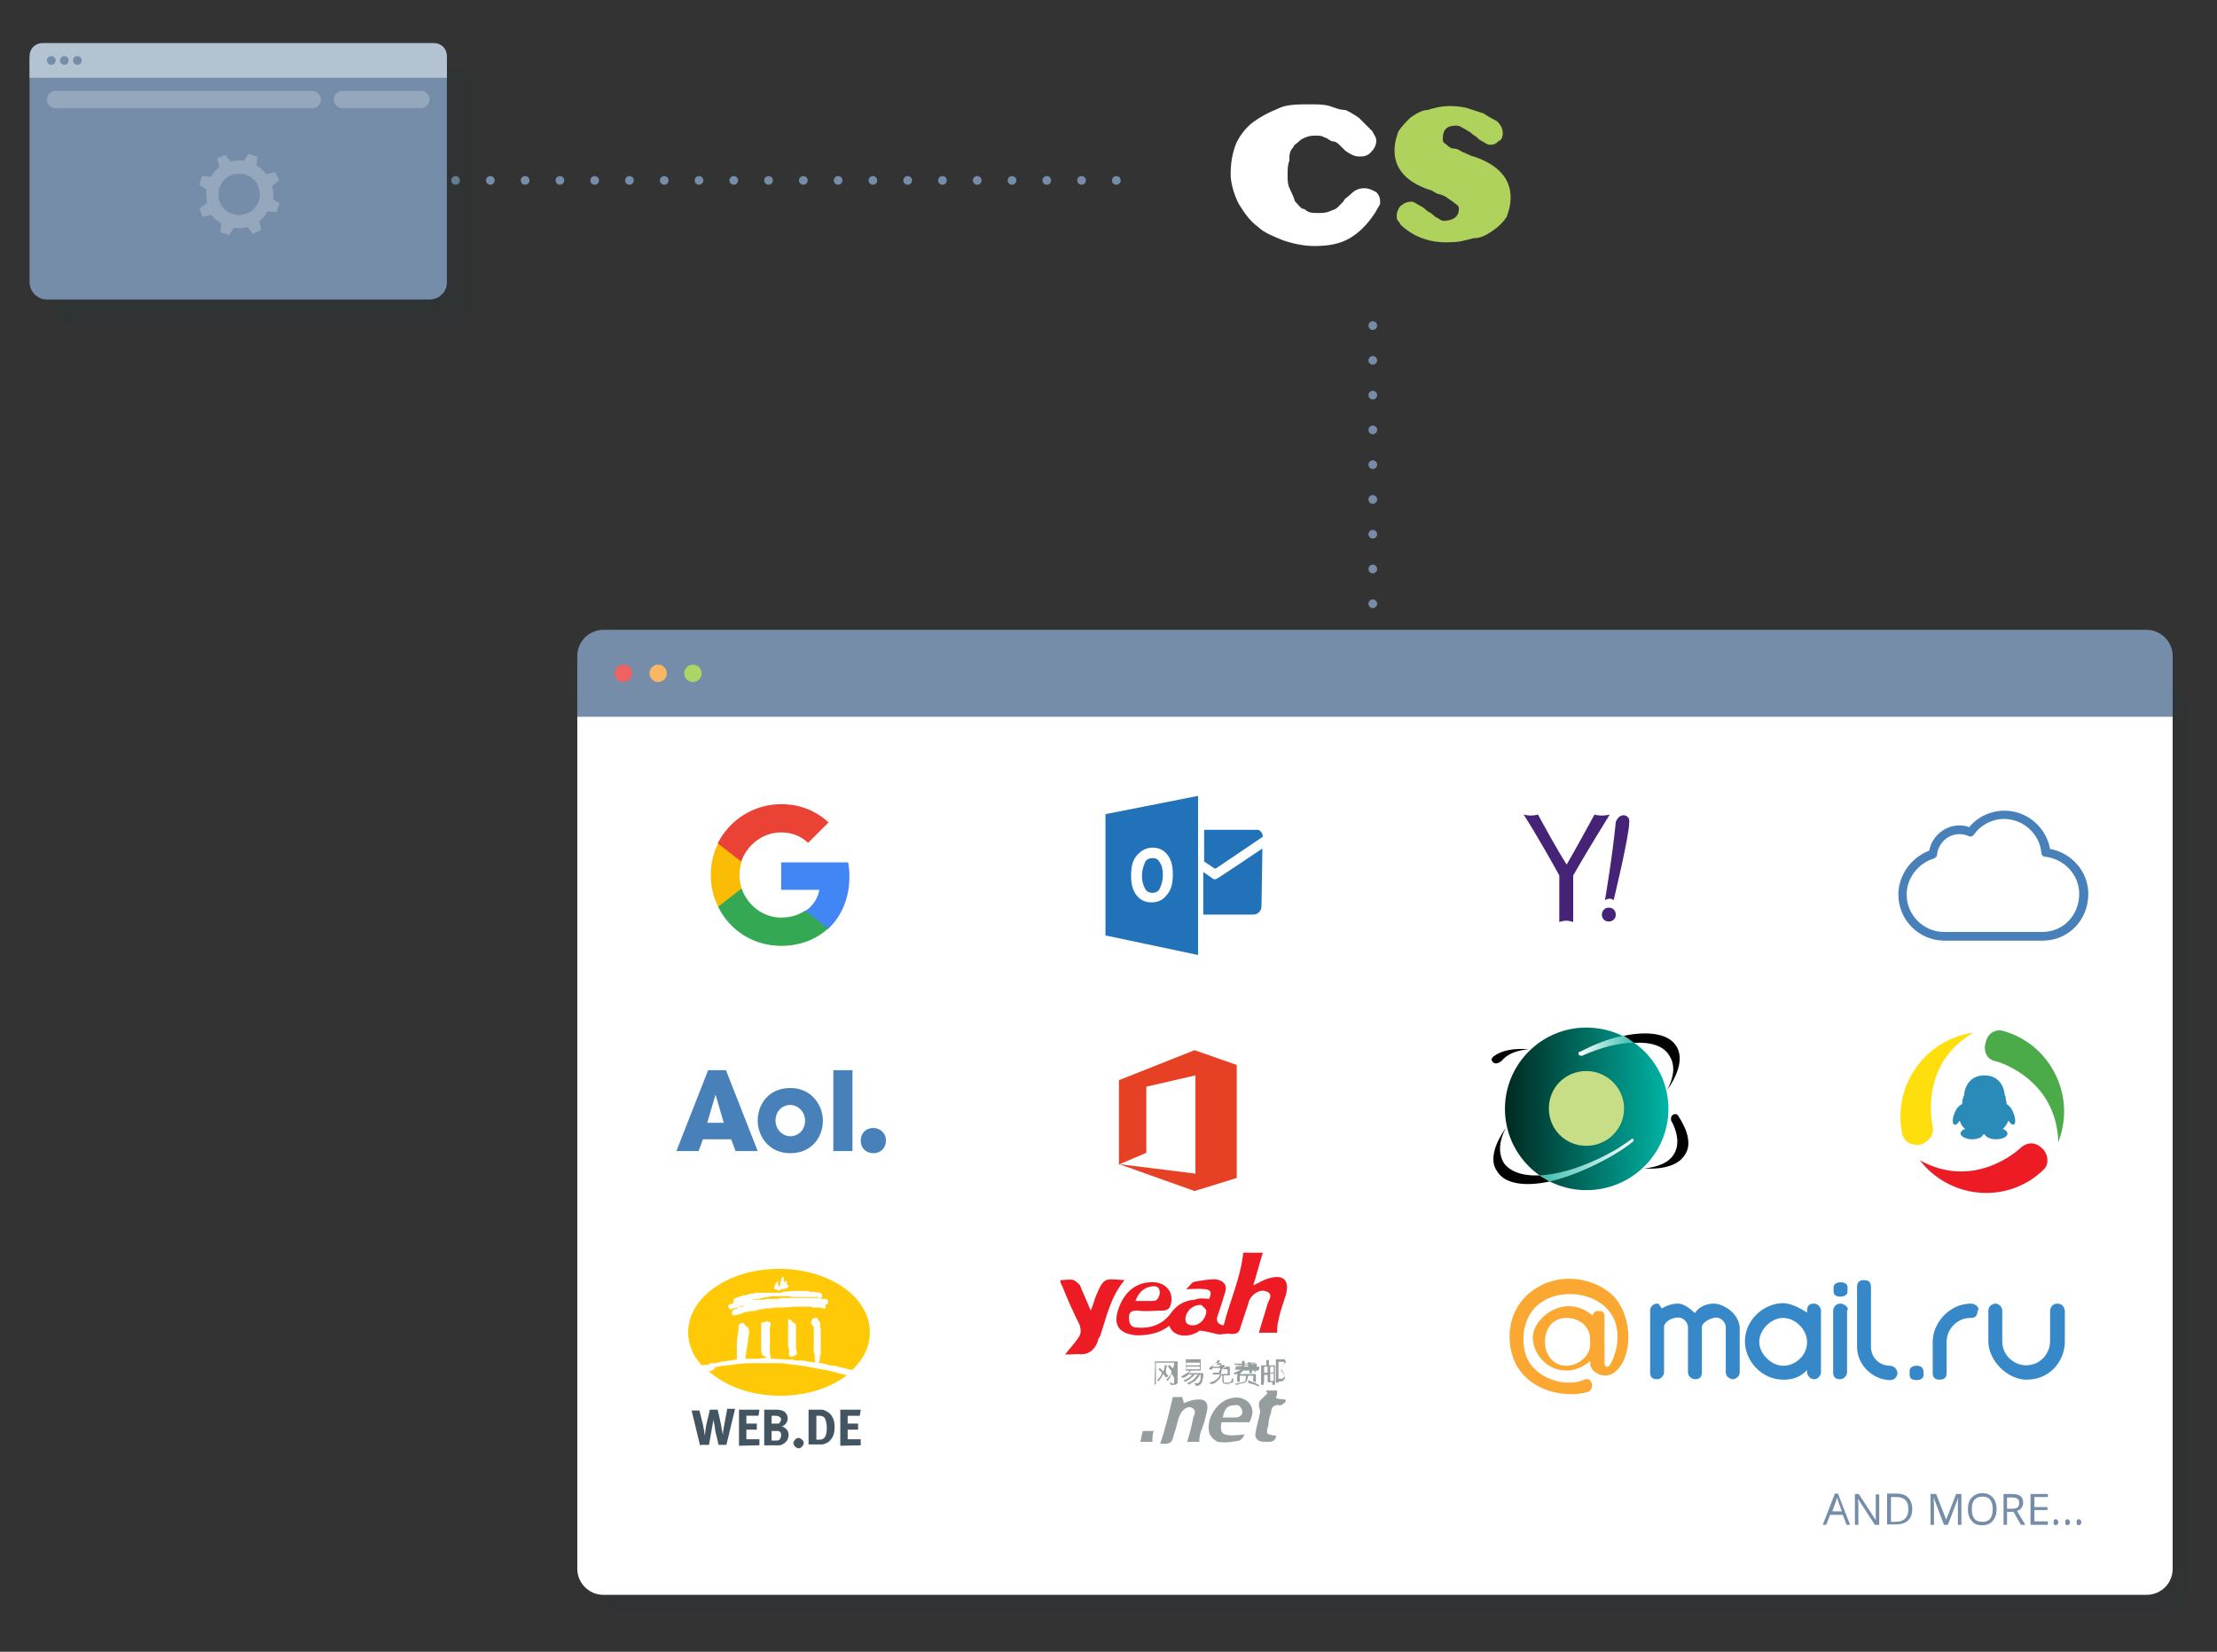 <svg version="1.1" id="Layer_1" xmlns="http://www.w3.org/2000/svg" xmlns:xlink="http://www.w3.org/1999/xlink" x="0px" y="0px"
	 viewBox="0 0 510 380" style="enable-background:new 0 0 510 380;" xml:space="preserve">
<rect x="0" y="0" width="510" height="380" fill="#333333" stroke="none"/>
<style type="text/css">
	
		.st0{fill:none;stroke:#768DA9;stroke-width:2;stroke-linecap:round;stroke-linejoin:round;stroke-miterlimit:10;stroke-dasharray:0,8;}
	.st1{opacity:0.2;fill:#27323A;enable-background:new    ;}
	.st2{fill:#FFFFFF;}
	.st3{fill:#2172B9;}
	.st4{fill:#4880BA;}
	.st5{fill:#452477;}
	.st6{fill:#E74125;}
	.st7{fill:#2A8AB8;}
	.st8{fill:#4BAB48;}
	.st9{fill:#ED1C24;}
	.st10{fill:#FEDE0D;}
	.st11{fill:#FAA832;}
	.st12{fill:#3688C8;}
	.st13{fill:#445562;}
	.st14{fill:#FFC908;}
	.st15{fill:#969D9F;}
	.st16{fill:#768DA9;}
	.st17{fill:#EF6262;}
	.st18{fill:#F7B763;}
	.st19{fill:#ACD663;}
	.st20{fill:#AFD25D;}
	.st21{fill:#B4C3D1;}
	.st22{opacity:0.5;fill:#B4C3D1;enable-background:new    ;}
	.st23{fill-rule:evenodd;clip-rule:evenodd;fill:#4285F4;}
	.st24{fill-rule:evenodd;clip-rule:evenodd;fill:#34A853;}
	.st25{fill-rule:evenodd;clip-rule:evenodd;fill:#FBBC05;}
	.st26{fill-rule:evenodd;clip-rule:evenodd;fill:#EA4335;}
	.st27{fill:none;}
	.st28{fill:url(#SVGID_1_);}
	.st29{fill:#C8DE86;}
	.st30{fill:#010101;}
	.st31{fill:url(#SVGID_2_);}
	.st32{fill:url(#SVGID_3_);}
</style>
<path class="st0" d="M72.8,41.5h191 M315.8,74.9v71"/>
<path class="st1" d="M497.8,370.9h-355c-3.3,0-6-2.7-6-6v-201c0-3.3,2.7-6,6-6h355c3.3,0,6,2.7,6,6v201
	C503.8,368.3,501.1,370.9,497.8,370.9z"/>
<path class="st2" d="M493.8,366.9h-355c-3.3,0-6-2.7-6-6v-201c0-3.3,2.7-6,6-6h355c3.3,0,6,2.7,6,6v201
	C499.8,364.3,497.1,366.9,493.8,366.9z"/>
<path id="rect2989-1_9_" class="st3" d="M275.6,183.1l-21.3,4.2v27.9l21.3,4.5V183.1z M277,191v7.2l2.4,1.6h0.3l10.8-7.3
	c0-0.9-0.7-1.6-1.2-1.6H277V191z M265.1,195c1.4,0,2.6,0.5,3.5,1.7s1.2,2.6,1.2,4.5s-0.3,3.5-1.4,4.7c-0.9,1.2-2.1,1.7-3.5,1.7
	s-2.6-0.5-3.5-1.7s-1.2-2.6-1.2-4.5s0.3-3.5,1.4-4.7C262.5,195.7,263.7,195,265.1,195z M290.4,195.2c0,0-10.8,7.3-10.6,7
	c0,0-0.3,0.2-0.7,0l-2.3-1.6v9.8h11.5c1,0,1.9-0.7,1.9-2.1L290.4,195.2L290.4,195.2z M265.1,197.4c-0.7,0-1.4,0.3-1.7,1
	c-0.3,0.7-0.7,1.7-0.7,3c0,1.2,0.2,2.1,0.7,3c0.3,0.7,1,1,1.7,1s1.4-0.3,1.7-1s0.7-1.6,0.7-3s-0.2-2.3-0.7-3
	C266.5,197.8,266,197.4,265.1,197.4z"/>
<path class="st4" d="M469.9,216.4h-22.6c-5.9,0-10.6-4.8-10.6-10.6c0-4.4,2.9-8.5,7.1-10.1c0.6-3.3,3.6-5.8,6.9-5.8
	c0.9,0,1.6,0.1,2.3,0.4c1.9-2.4,5-3.8,8.1-3.8c5.2,0,9.6,3.8,10.5,8.8c5,0.9,8.8,5.3,8.8,10.3C480.4,211.7,475.8,216.4,469.9,216.4
	L469.9,216.4z M450.7,191.9c-2.6,0-4.8,2.1-5.1,4.7c0,0.4-0.3,0.7-0.7,0.9c-3.7,1.1-6.3,4.6-6.3,8.3c0,4.7,3.9,8.6,8.6,8.6h22.6
	c4.8,0,8.5-3.8,8.5-8.8c0-4.3-3.4-8-7.8-8.5c-0.5,0-0.9-0.4-0.9-0.9c-0.4-4.4-4.2-7.8-8.6-7.8c-2.7,0-5.4,1.4-6.9,3.6
	c-0.3,0.4-0.9,0.6-1.3,0.3C452.3,192.1,451.6,191.9,450.7,191.9L450.7,191.9z"/>
<g id="Y_x21__2_">
	<path id="Y_9_" class="st5" d="M370.3,187.4c-1.2,0.3-2.5,0.3-3.5,0c-1,1.8-4.3,7.9-6.4,11.5c-2.3-3.6-4.9-8.4-6.6-11.5
		c-1.3,0.3-2,0.3-3.3,0c2.6,4,6.8,11.4,8.2,14v10.7c0,0,1-0.3,1.6-0.3s1.6,0.3,1.6,0.3v-10.7C364.6,196.6,370.3,187.4,370.3,187.4z"
		/>
	<path id="O_9_" class="st5" d="M370.1,208.8c-1,0-1.6,0.8-1.6,1.6c0,1,0.7,1.6,1.6,1.6c0.7,0,1.6-0.5,1.6-1.6
		C371.7,209.6,371.1,208.8,370.1,208.8z"/>
	<path id="I_9_" class="st5" d="M371.7,189.1c-0.8,8.2-2.5,18-2.5,18s1.2-0.8,2,0c0,0,3.6-14.8,3.6-18
		C375,187.4,372.6,186.7,371.7,189.1z"/>
</g>
<path class="st4" d="M200.9,259.5c-1.7,0-2.9,1.2-2.9,2.9c0,1.7,1.2,2.9,2.9,2.9s2.9-1.2,2.9-2.9
	C203.8,260.5,202.3,259.5,200.9,259.5z M162.9,246.2l-7.3,18.6h5.1l1-2.7h6.5l1,2.7h5.1l-7.3-18.6L162.9,246.2L162.9,246.2z
	 M162.7,258.3l1.9-6.5l1.9,6.5H162.7z M191.7,264.8h4.4v-18.6h-4.4V264.8z M181.8,250.3c-5.1,0-7.5,3.9-7.5,7.5
	c0,3.4,2.4,7.5,7.5,7.5s7.5-3.9,7.5-7.5C189.3,254.4,186.8,250.3,181.8,250.3z M181.8,261.4c-1.7,0-3.4-1.5-3.4-3.6
	c0-2.1,1.5-3.6,3.4-3.6c1.7,0,3.4,1.5,3.4,3.6C185.2,259.9,183.7,261.4,181.8,261.4z"/>
<path class="st6" d="M274.8,241.6l-17.4,6.9v19.4l6.3-2.7v-15.2l11.3-2.6V270l-17.6-2.2l17.4,6.2l9.7-3v-26L274.8,241.6z"/>
<path class="st7" d="M449.7,255.9c-0.6,1.3-0.6,2.6-0.2,2.8c0.4,0.2,0.9-0.2,1.3-0.9c0.2,0.6,0.6,1.5,1.3,1.9
	c-0.6,0.2-1.1,0.6-1.1,1.1c0,0.6,1.3,1.3,2.6,1.3s2.4-0.4,2.6-1.1h0.4c0.2,0.6,1.3,1.1,2.6,1.1c1.5,0,2.6-0.6,2.6-1.3
	c0-0.4-0.4-0.9-1.1-1.1c0.6-0.4,1.1-1.3,1.3-1.9c0.4,0.6,0.9,1.1,1.3,0.9s0.4-1.5-0.2-2.8c-0.4-1.1-1.1-1.7-1.5-1.9v-0.2
	c0-0.4-0.2-0.6-0.2-1.1v-0.2c0-0.2,0-0.4-0.2-0.4c-0.2-2.6-1.7-4.7-4.7-4.7s-4.5,2.1-4.7,4.7c-0.2,0.2-0.2,0.4-0.2,0.4v0.2
	c-0.2,0.2-0.2,0.6-0.2,1.1v0.2C450.8,254.2,450.1,254.9,449.7,255.9L449.7,255.9z"/>
<path class="st8" d="M460.9,237.2c-1.9-0.6-3.7,0.6-4.1,2.6c-0.6,1.9,0.2,3.9,2.1,4.3c1.9,0.4,14.2,4.7,14.6,18.7
	c0.2-0.6,0.4-1.3,0.6-1.9C477,250.8,471,240,460.9,237.2L460.9,237.2z"/>
<path class="st9" d="M469.9,264.3c-1.5-1.5-3.2-1.7-4.9-0.4c-1.5,1.5-11.4,9.7-23.4,3c0.4,0.4,0.9,1.1,1.3,1.5
	c7.3,7.7,19.6,8.2,27.3,0.6C471.4,267.8,471.2,265.6,469.9,264.3z"/>
<path class="st10" d="M444.6,259.2c-0.4-1.9-2.6-14.8,9.5-21.7c-0.6,0.2-1.3,0.2-1.9,0.4c-10.3,2.4-16.8,12.7-14.6,23
	c0.4,1.9,2.4,2.8,4.3,2.4C443.7,262.6,445,261.1,444.6,259.2z"/>
<g id="Logo_1_">
	<g id="yellow_9_">
		<path class="st11" d="M360.9,300.5c2.2,0,4.4,1.1,5.5,2.2c0-0.5,0.5-1.1,1.1-1.1h0.5c1.1,0,1.1,1.1,1.1,1.1v11
			c0,0.5,0.5,1.1,1.1,0.5c1.6-2.2,3.8-9.3-1.1-13.7c-4.4-3.8-11-3.3-14.2-1.1c-3.8,2.2-5.5,7.7-3.8,12.6c2.2,5.5,9.3,7.1,13.1,5.5
			c2.2-1.1,2.7,2.2,1.1,2.7c-3.3,1.1-12.1,1.1-16.4-6c-2.7-4.9-2.7-13.7,4.9-18.1c5.5-3.3,13.1-2.2,17.5,2.2
			c4.4,4.9,4.4,14.2,0,17.5c-2.2,1.6-5.5,0-5.5-2.2v-0.5c-1.1,1.1-3.3,2.2-5.5,2.2c-4.4,0-7.7-3.8-7.7-7.7
			C352.7,304.3,356.5,300.5,360.9,300.5z M365.8,308.1c0-2.7-2.2-4.9-5.5-4.9s-4.9,2.7-4.9,5.5c0,3.3,2.2,5.5,4.9,5.5
			s5.5-2.2,5.5-4.9V308.1z"/>
		<path class="st12" d="M442.5,316.4c0,0.5-0.5,1.1-1.6,1.1s-1.6-0.5-1.6-1.1v-1.1c0-0.5,0.5-1.1,1.6-1.1s1.6,0.5,1.6,1.6V316.4z
			 M453.4,299.9c-4.9,0-8.8,4.4-8.8,8.8v7.1c0,1.1,0.5,1.6,1.6,1.6s1.6-0.5,1.6-1.6v-7.1c0-2.7,2.2-5.5,5.5-5.5
			c1.1,0,1.6-0.5,1.6-1.6C455.6,301,454.5,299.9,453.4,299.9L453.4,299.9z M473.2,299.9c-1.1,0-1.6,1.1-1.6,1.6v7.1
			c0,2.7-2.2,5.5-5.5,5.5c-2.7,0-5.5-2.2-5.5-5.5v-7.1c0-0.5-0.5-1.6-1.6-1.6c-0.5,0-1.6,0.5-1.6,1.6v7.1c0,4.4,4.4,8.8,8.8,8.8
			c5.5,0,8.8-4.4,8.8-8.8v-7.1C474.8,300.5,474.3,299.9,473.2,299.9L473.2,299.9z"/>
	</g>
	<path id="white_9_" class="st12" d="M425,297.2c0,0.5-0.5,1.1-1.6,1.1s-1.6-0.5-1.6-1.1v-1.1c0-0.5,0.5-1.1,1.6-1.1
		s1.6,0.5,1.6,1.1V297.2z M394.3,299.9c-2.2,0-3.8,1.1-4.4,2.2c-1.1-1.1-2.7-2.2-3.8-2.2c-1.6,0-2.7,0.5-3.8,1.1
		c-0.5-0.5-0.5-1.1-1.1-1.1s-1.6,0.5-1.6,1.6v14.2c0,1.1,0.5,1.6,1.6,1.6s1.6-1.1,1.6-1.6v-10.4c0-1.1,1.6-2.2,3.3-2.2
		c1.1,0,2.2,1.1,2.2,2.2v10.4c0,1.1,1.1,1.6,1.6,1.6c1.1,0,1.6-0.5,1.6-1.6v-10.4c0-1.1,2.2-2.2,3.3-2.2s2.2,1.1,2.2,2.2v10.4
		c0,1.1,1.1,1.6,1.6,1.6s1.6-0.5,1.6-1.6v-10.4C399.8,301.6,395.9,299.9,394.3,299.9L394.3,299.9z M423.3,299.9
		c-1.1,0-1.6,1.1-1.6,1.6v14.2c0,1.1,0.5,1.6,1.6,1.6s1.6-1.1,1.6-1.6v-14.2C425.5,301,424.4,299.9,423.3,299.9z M417.3,299.9
		c-1.1,0-1.6,0.5-1.6,1.6v0.5c-1.6-1.1-3.8-2.2-5.5-2.2c-4.4,0-8.8,3.8-8.8,8.8c0,4.4,3.8,8.8,8.8,8.8c2.2,0,3.8-0.5,5.5-2.2v0.5
		c0,0.5,0.5,1.6,1.6,1.6s1.6-1.1,1.6-1.6v-14.2C418.9,301,418.4,299.9,417.3,299.9L417.3,299.9z M410.2,314.2
		c-2.7,0-5.5-2.7-5.5-5.5s2.7-5.5,5.5-5.5s5.5,2.7,5.5,5.5C415.7,312,412.9,314.2,410.2,314.2z M434.8,314.2c-2.2,0-4.4-1.6-4.4-4.4
		v-13.7c0-1.1-0.5-1.6-1.6-1.6s-1.6,0.5-1.6,1.6v13.7c0,4.4,3.8,7.7,7.7,7.7c1.1,0,1.6-1.1,1.6-1.6
		C436.5,315.3,435.9,314.2,434.8,314.2z"/>
</g>
<path class="st13" d="M193.3,332.6v-8.3h4.7l-0.2,1.4H195v1.8h2.4v1.4H195v2.2h3v1.4L193.3,332.6 M186,332.6v-8.3h3
	c0.6,0,1.2,0.4,1.8,0.8c0.8,0.8,1.2,1.8,1.2,3.2c0,1.2-0.2,2-0.8,2.8s-1.2,1-2,1.2H186 M182.5,332c0-0.2,0.2-0.6,0.4-0.8
	s0.4-0.4,0.8-0.4c0.2,0,0.6,0.2,0.8,0.4c0.2,0.2,0.4,0.4,0.4,0.8c0,0.2-0.2,0.6-0.4,0.8c-0.2,0.2-0.4,0.4-0.8,0.4
	c-0.2,0-0.6-0.2-0.8-0.4C182.7,332.6,182.5,332.2,182.5,332 M175.8,332.6v-8.3h2.8c0.8,0,1.6,0.2,2,0.6s0.6,0.8,0.6,1.4
	s-0.2,1-0.6,1.4c-0.2,0.2-0.4,0.4-0.8,0.4c1,0.4,1.6,1,1.6,2c0,0.6-0.2,1.2-0.6,1.6c-0.4,0.4-1,0.8-1.6,0.8h-3.4 M170,332.6v-8.3
	h4.7l-0.2,1.4h-2.8v1.8h2.4v1.4h-2.4v2.2h3v1.4L170,332.6 M161.1,332.8l-2-8.3h1.8l0.8,3.2c0.2,1,0.4,2,0.4,2.6
	c0.2-1,0.2-1.8,0.4-2.6l0.8-3.4h1.8l0.8,3.6c0,0.4,0.2,1.2,0.4,2.2c0-0.8,0.2-1.6,0.4-2.8l0.6-3.2h1.8l-2,8.3h-1.8l-0.8-3.4
	c0-0.6-0.2-1.4-0.4-2.4c0,0.4-0.2,1.2-0.4,2.4l-0.6,3.4h-2 M178.5,325.7h-1v1.8h1.6c0.2,0,0.2-0.2,0.4-0.4c0-0.2,0.2-0.4,0.2-0.4
	c0-0.4-0.2-0.6-0.4-0.8C179.1,325.9,178.9,325.7,178.5,325.7 M178.5,329.2h-1v2.2h1c0.4,0,0.6,0,0.8-0.2s0.4-0.6,0.4-1
	c0-0.6-0.2-0.8-0.6-1H178.5 M188.6,325.7h-0.8v5.5h0.8c1,0,1.6-0.8,1.6-2.6c0-1-0.2-1.8-0.4-2.2C189.6,325.9,189,325.7,188.6,325.7"
	/>
<path class="st14" d="M173.8,299h2l0.4-0.2h2.8l0.6-0.2h8.8l-0.2-0.2H182l-0.2-0.2h-4.6l-0.4,0.2h-0.6l-0.8,0.2l-0.8,0.2h-0.8
	L173,299H173.8L173.8,299z M194.1,316.2c-1.8-0.4-3.4-1-5.3-1.2c-2-0.4-3.8-0.8-5.9-1c-0.6,0-1.2-0.2-1.8-0.2
	c-0.6-0.2-1.2-0.2-1.8-0.2h-5.4c-1.8,0-3.6,0-5.5,0.4c-0.6,0-1.4,0.2-2.2,0.2c-0.4,0-0.6,0.2-1,0.2s-0.6,0-0.8,0.4s-0.8,0.6-1.2,0.6
	H163c3.8,3.5,9.8,5.7,16.5,5.7c6.1,0,11.5-1.8,15.3-4.7C194.6,316.4,194.4,316.2,194.1,316.2L194.1,316.2z"/>
<path class="st14" d="M161.9,314h1c0.4-0.4,0.4-0.4,1.2-0.4h0.6c0.2,0,0.4-0.2,0.6-0.2c0.4,0,0.8-0.2,1.2-0.2c0.6,0,1-0.2,1.4-0.2
	c0.6,0,1-0.2,1.4-0.2h0.2V310c0-1,0-1.8,0.2-2.8c0.2-0.4,0-0.8,0.2-1.2v-1c0.2-0.4,0.4-0.6,0.6-0.6h0.4c0.4,0,0.4,0.4,0.6,0.6
	s0.8,0.2,0.8,1.2v0.8c-0.2,0.8-0.2,0.8-0.2,1.2c0,0.6-0.2,1-0.2,1.6c-0.2,0.6-0.2,1-0.2,1.4c-0.2,0.4-0.2,0.8-0.2,1v0.4h2.6
	c0.6,0,1.4-0.2,2-0.2h0.2v-0.2c-0.2-0.2-0.6-0.2-0.8-0.4c-0.4-0.2-0.2-0.6-0.4-1v-6.2c0-0.2,0-0.4,0.6-0.4h0.2l0.2-0.2h0.4
	c0.4,0,0.8,0.2,0.8,0.6c0,0.6-0.2,0.6-0.2,1v5.8c0,0.2,0.2,0.4,0.2,0.6v0.6c1.6,0,3.4,0.2,5.1,0.2c0.2,0,0.6,0.2,0.8,0.2h0.8
	c0.6,0,1,0,1.6,0.2c0.4,0,1,0.2,1.4,0.2h0.6c-0.2-0.2-0.2-0.6-0.2-0.8v-0.8c0-0.4-0.2-0.4-0.2-0.8v-5.2c0-0.4,0-0.6-0.2-0.8
	s-0.4-0.4-0.4-0.6c0-0.4,0.2-0.8,0.2-0.8c0.2-0.2,0.2-0.4,0.6-0.4h0.2c0.6,0,0.4,0,0.6,0.4c0,0.2,0.4,0.4,0.4,0.6
	c0.2,0.4,0,1.2,0.2,1.6v5.8c-0.2,0.2-0.2,0.6-0.2,0.8c0,0.4,0,1-0.6,1c1.2,0.2,2.4,0.6,3.4,0.8c0.4,0,1,0,1.4,0.2s1,0.2,1.6,0.4
	c0.6,0.2,1,0.2,1.6,0.4c2.6-2.4,4.1-5.4,4.1-8.7c0-8.1-9.3-14.6-20.9-14.6c-11.5,0-20.9,6.5-20.9,14.6c0,2.8,1.1,5.4,3.1,7.6
	C161.7,314.1,161.8,314,161.9,314L161.9,314z M183.3,311.5c-0.4,0.2-0.4,0.4-1,0.6h-0.4c-0.2,0-0.4-0.2-0.4-0.4v-1.2
	c0-0.4-0.2-0.4-0.2-0.8v-5.8c0-0.2,0-0.4,0.2-0.6s0.2-0.2,0,0.2c0.4,0,0.6,0.4,0.8,0.6s0.4,0.2,0.6,0.4c0.2,0.2,0.2,0.2,0.2,0.4v5
	c0,0.4,0.2,1,0.2,1.4L183.3,311.5L183.3,311.5z M179.1,294.7c0,0.2-0.2,0.4-0.2,0.6c0.2,0.6,0.4,0.8,0.4,0.8c0.4-1.4,0.4-2,0.6-2.2
	c0.2,0,0.4,0,0.4-0.2v0.8c0,0.2,0,0.4,0.2,0.4s0.4-0.4,0.4-0.4c0,0.2,0,0.6,0.2,0.8v0.2c0,0.2,0.4,0.4,0.4,0.4
	c-0.6,0.6-1,0.6-1.2,0.6h-0.2c0,0.2-0.2,0.2-0.2,0.2v-0.2c0,0-0.2,0.2-0.4,0.2c-0.2,0.2-0.2,0.2-0.4,0.2l-0.4-0.2
	c-0.2,0-0.6,0-0.6-0.4C178.3,294.9,179.1,294.7,179.1,294.7L179.1,294.7z M167.5,300.6c0-0.2,0-0.2,0.2-0.4s0.4-0.2,0.4-0.2l0.6-0.2
	h0.1c-0.1-0.1-0.1-0.2-0.1-0.4v-0.2c0-0.2,0.2-0.4,0.2-0.4c0.2-0.2,0.4-0.2,0.4-0.2l0.6-0.2l0.4-0.2h0.4l0.2-0.2h0.6l0.6-0.2
	l0.6-0.2h0.6l0.6-0.2h5.8l0.4-0.2l2.2-0.2h3.4c0.2,0,0.6,0.2,0.8,0.2h0.8c0,0,1,0.2,1.2,0.2s0.2,0,0.4,0.2c0.2,0,0.2,0.6,0.2,0.8
	c0,0.2-0.4,0.2-0.4,0.2v0.2h0.8c0.2,0,0.6,0,0.8,0.2c0.2,0,0.2,0.4,0.2,0.6v0.2c-0.2,0.2-0.6,0.4-0.6,0.4v0.6c0,0.2-0.2,0.2-0.4,0.2
	h-0.2c-0.2,0-0.6-0.2-0.6-0.2h-1.8c0,0-0.2-0.2-0.4-0.2h-3.6l-2.8,0.2h-1.8l-1,0.2h-1c-0.2,0-1,0.2-1,0.2h-0.6l-0.2,0.2h-0.4
	l-0.4,0.2h-0.6l-1.2,0.2h-0.4l-1.4,0.6h-0.4l-0.6,0.2h-0.3c-0.2,0-0.4-0.2-0.4-0.4v-0.4c0-0.2,0.2-0.4,0.2-0.4l0.4-0.2l0.6-0.2
	c0,0,0.6-0.4,1-0.4h0.4c0-0.2,0-0.2-0.2-0.2s-0.6,0.2-0.6,0.2l-0.4,0.2c0,0-1,0.2-1.2,0.2c-0.2,0.2-0.4,0.2-0.6,0.2h-0.2
	c0,0,0-0.2-0.2-0.4v-0.2L167.5,300.6z"/>
<path class="st9" d="M278.2,298.8c0.8-2.2,0.3-2.5-5.3-2.2c0.6-0.6,1.1-1.4,1.7-1.7c1.7-0.3,3.3-0.6,5-0.6c2,0.3,2.8,1.4,2.2,3.1
	c-0.6,2-1.1,3.6-1.7,5.3c-0.3,0.8-0.3,2,1.4,2.2c1.4-5.6,3.9-10.9,4.5-16.7h4.5c-0.8,2.5-1.4,5-2.2,7.5c1.4-0.6,2.5-1.4,3.9-1.7
	c3.1-0.8,4.5,0.6,3.6,3.9c-0.6,2-1.4,3.9-1.7,5.9c-0.3,0.8-0.3,2-0.3,2.8h-4.2c0.6-2.2,1.4-4.5,2-6.7c0.3-0.8,1.4-2.2-0.3-2.8
	c-1.4-0.6-3.3,0.6-3.9,2c-0.6,2-1.4,4.2-2,6.1c-0.3,1.4-0.8,1.7-2.2,1.7c-1.1-0.3-2.2,0.3-3.3,0c-1.4-0.3-2.2-0.6-3.9-0.8
	c-2.2,1.7-6.1,1.7-7-1.1c-2.2,1.7-4.7,2.2-7.5,2.2c-3.9-0.3-5.6-2.2-4.2-6.1c1.4-4.2,4.5-6.4,8.4-6.1c3.1,0.3,4.7,3.1,3.3,5.9
	c-0.3,0.3-0.8,0.6-1.4,0.6c-2,0-3.9,0.3-5.9,0c-1.4,0-2,0.3-2,1.7s0.6,2.2,1.7,2.2c3.1,0.3,5.9-0.6,7.8-3.1c1.4-2,3.1-3.1,5.6-3.3
	C276.3,298.5,277.1,298.8,278.2,298.8L278.2,298.8z M276.3,300.2c-2.2,0-3.6,1.7-3.6,3.3c0,1.1,0.8,1.4,1.7,1.4
	c1.7,0,3.1-1.7,3.1-3.3C277.4,301,276.5,300.4,276.3,300.2z M261.2,299.3h3.9c1.1,0,1.4-0.6,1.7-1.7c0-1.1-0.3-1.7-1.4-1.7
	C263.4,296,262,297.1,261.2,299.3L261.2,299.3z M245,311.6c1.1-1.4,2.2-2.5,3.1-3.9c0.6-0.8,0.6-1.7,0.3-2.8
	c-1.4-2.8-2.8-5.9-3.9-8.7c-0.3-0.6-0.6-1.1-0.6-1.7c1.4,0,2.2-0.3,3.1,0c0.6,0.3,0.8,0.6,1.4,1.1c0.8,2,1.7,3.9,2.5,5.9
	c0.6-1.4,0.8-2.2,1.1-3.1c2-4.7,2-4.2,6.7-3.9c-3.3,3.9-4.2,8.7-5.6,12.8c-0.3,0.6-0.6,0.8-0.6,1.4c-0.8,2-2.2,3.1-4.5,2.8
	C246.7,311.6,245.8,311.6,245,311.6L245,311.6z"/>
<path class="st15" d="M265.7,313.8v-0.6h5.2v4.8c0,0.3-0.3,0.6-0.8,0.6h-0.8c0-0.3,0-0.3-0.3-0.6c0.6,0,0.6,0.3,0.8,0.3
	c0.3,0,0.3,0,0.3-0.3v-4.5h-4.2v5h-0.3L265.7,313.8L265.7,313.8L265.7,313.8z M268.2,316.9c-0.3-0.3-0.3-0.6-0.6-0.8
	c-0.3,0.6-0.6,1.1-1.1,1.7l-0.3-0.3c0.6-0.6,0.8-0.8,1.1-1.7l-0.8-0.8l0.3-0.3l0.8,0.8c0.3-0.6,0.3-0.8,0.3-1.4h0.6
	c-0.3,0.8-0.3,1.1-0.3,1.7c0.3,0.6,0.6,0.6,0.6,0.8L268.2,316.9L268.2,316.9z M270.1,316.9c-0.3-0.3-0.3-0.6-0.6-0.8
	c-0.3,0.3-0.3,0.6-0.3,0.8c-0.3,0.3-0.3,0.6-0.6,0.8l-0.3-0.3l0.6-0.6c0.3-0.6,0.6-0.6,0.6-1.4c-0.3-0.3-0.6-0.6-0.8-1.1l0.3-0.3
	l0.8,0.8c0.3-0.6,0.3-0.8,0.3-1.4h0.6c-0.3,0.8-0.3,1.4-0.3,1.7v0.3c0.3,0.3,0.3,0.6,0.6,0.8L270.1,316.9L270.1,316.9z M276,316.3
	c-0.3,0.6-0.3,0.6-0.6,0.8c-0.3,0.6-0.8,0.8-1.4,1.1c-0.3,0.3-0.3,0.3-0.6,0.3l-0.3-0.3c0.6-0.3,0.8-0.3,1.1-0.6
	c0.6-0.3,0.8-0.8,1.4-1.4h-0.8c-0.3,0.3-0.3,0.6-0.6,0.6c-0.6,0.6-0.8,0.8-1.7,1.1c0-0.3-0.3-0.3-0.3-0.3c0.8-0.3,1.7-0.8,2-1.4
	h-0.8c-0.3,0.3-0.6,0.6-1.4,0.8l-0.3-0.3c0.6-0.3,0.8-0.6,1.4-0.8l0.6-0.6h-0.9v-2.6h3.4v2.6H274l-0.6,0.6h3.4v0.6
	c0,0.3-0.3,1.4-0.3,1.4c0,0.3-0.3,0.3-0.3,0.6c-0.3,0-0.3,0.3-0.6,0.3H275c0-0.3,0-0.3-0.3-0.6h0.6c0.3,0,0.6,0,0.6-0.3
	c0.3-0.3,0.3-0.8,0.3-1.7L276,316.3L276,316.3z M272.9,314.1h3.1v-0.6h-3.1V314.1z M272.9,315h3.1v-0.6h-3.1V315z M282.1,314.4h0.8
	v2h-1.4v1.4c0,0.3,0.3,0.3,0.8,0.3s0.8,0,0.8-0.3c0.3-0.3,0.3-0.3,0.3-0.8l0.3,0.3c0,0.6,0,0.8-0.3,0.8s-0.6,0.3-1.1,0.3
	c-0.8,0-1.1-0.3-1.1-0.6v-1.4H281c-0.3,0.6-0.6,1.1-1.1,1.4c-0.3,0.3-0.6,0.6-1.4,0.6l-0.3-0.3c0.8-0.3,1.1-0.3,1.7-0.8
	c0.3-0.3,0.6-0.6,0.8-1.1H279v-1.4c-0.3,0.3-0.3,0.3-0.6,0.3l-0.3-0.3c0.6-0.6,1.1-0.8,1.7-1.4c0.3-0.3,0.3-0.3,0.3-0.6l0.6,0.3
	l-0.3,0.3l-0.3,0.3l-0.3,0.3h1.7l0.3,0.3c0,0.3-0.3,0.3-0.3,0.3l-0.6,0.6L282.1,314.4L282.1,314.4z M280.4,314.4
	c0.3-0.3,0.6-0.6,0.6-0.8h-1.4l-0.8,0.8H280.4L280.4,314.4z M280.4,315.8c0-0.3,0.3-0.6,0.3-1.1H279v1.1H280.4z M281,315
	c0,0.8,0,0.8-0.3,1.1h1.7V315L281,315L281,315z M287.7,314.4h2v0.3c0,0.3-0.3,0.6-0.3,0.6c0,0.3-0.3,0.3-0.3,0.3h-0.6v-0.3
	c0.3,0,0.3,0.3,0.6,0.3s0.3,0,0.3-0.3H288v0.6h-0.6v-0.6H286l-0.8,0.8h3.7v1.8h-0.6v-1.4h-3.1v1.4h-0.6v-2c-0.3,0.3-0.3,0.3-0.6,0.3
	c0-0.3-0.3-0.3-0.3-0.3c0.8-0.3,1.4-0.6,1.7-0.8H284c0.3-0.3,0.3-0.6,0.3-0.8h1.4V314H284v-0.3h1.7v-0.6h0.6v0.6h0.8v-0.3h0.6v0.3
	h1.4v1.2H288v0.3h-0.3V314.4L287.7,314.4z M287.1,316.3v0.3c0,0.6-0.3,0.8-0.3,1.1c-0.3,0.3-0.6,0.6-1.4,0.6c-0.3,0-0.6,0.3-1.1,0.3
	c0-0.3-0.3-0.3-0.3-0.3c0.8,0,1.4-0.3,2-0.3c0.6-0.3,0.6-0.6,0.6-1.4v-0.3L287.1,316.3L287.1,316.3z M284.9,314.1l-0.3,0.3h0.8
	c0-0.3,0.3-0.3,0.3-0.3H284.9z M286.3,314.1c0,0.3,0,0.3-0.3,0.3h1.1v-0.3H286.3L286.3,314.1z M286.3,313.6v0.3h0.8v-0.3H286.3z
	 M287.1,317.5l1.4,0.6c0.3,0,0.3,0,0.6,0.3c0.3,0,0.3,0.3,0.6,0.3l-0.3,0.3c-0.8-0.6-1.4-0.6-2.2-0.8L287.1,317.5L287.1,317.5z
	 M287.7,313.8h1.1v-0.3h-1.1V313.8z M292.7,314.1h0.6v4.5h-0.6V318h-2v0.6h-0.6v-4.5h1.2v-1.2h0.6v1.2H292.7z M290.8,314.4v1.4h0.8
	v-1.4H290.8z M290.8,316.3v1.7h0.8v-1.7H290.8z M293,315.8v-1.4h-0.8v1.4H293z M293,317.7V316h-0.8v1.7L293,317.7L293,317.7z
	 M295.8,313.3c0,0.3,0,0.3-0.3,0.3c-0.3,0.6-0.6,0.8-0.8,1.7c0.3,0.3,0.6,0.6,0.6,0.8c0.3,0.3,0.3,0.6,0.3,0.8
	c0,0.3-0.3,0.6-0.3,0.6s-0.3,0.3-0.6,0.3h-0.6v-0.6h0.6c0.3,0,0.3,0,0.6-0.3l0.3-0.3c0-0.3-0.3-0.6-0.3-0.8
	c-0.3-0.3-0.3-0.6-0.6-0.8c0.3-0.6,0.6-1.1,0.8-1.7h-1.4v4.8h-0.6v-5.4h2L295.8,313.3z M269.8,321.4h2.2c0,0.6,0.3,0.8,0.3,1.4
	c0.8-0.3,2-0.8,2.8-0.8c2-0.3,3.1,0.6,2.5,2.8c-0.3,1.7-0.8,3.1-1.4,4.7c-0.3,0.8-0.3,1.7-0.3,2.2h-2.8c0.6-2,1.1-3.9,1.4-5.6
	c0.3-0.8,0.8-1.7-0.3-2.2c-0.8-0.6-2.2,0.3-2.8,1.7c-0.6,1.4-0.8,3.1-1.4,4.5c-0.3,2-1.1,2.2-3.1,2
	C268.2,328.3,269,324.7,269.8,321.4L269.8,321.4z M287.4,327.2H281c-0.6,3.1,0.6,3.3,5.3,2.8c-0.3,0.6-0.6,1.1-1.1,1.4
	c-1.7,0.3-3.3,0.6-5,0.3c-0.8-0.3-1.7-1.1-2-2c-0.8-3.1,1.4-6.7,4.2-7.8c1.7-0.6,3.3-0.6,4.7,0.6
	C288.5,323.9,288.3,325.6,287.4,327.2z M281.3,326.1h2.8c0.8,0,1.7-0.3,1.7-1.4c-0.3-1.1-0.8-1.7-2-1.4
	C282.4,323.3,281.6,324.2,281.3,326.1z M293.6,330.3c-0.3,1.7-1.7,1.4-2.8,1.4c-1.4,0-2.2-0.8-2-2c0.3-1.7,0.8-3.3,1.1-5
	c0-0.3-0.3-0.8-0.3-1.4c0-0.3,0-0.8,0.3-1.1l1.7-1.7c-0.3-0.3-0.3-0.3-0.3-0.6h2.5c0,0.6,0,1.1-0.3,1.7c0.6,0.3,1.4,0.3,2,0.3
	c0.3,0.3,0.3,0.3,0.3,0.6c-0.6,0.3-0.8,0.8-1.4,0.8c-1.4-0.3-2,0.6-2,1.7c-0.3,0.8-0.6,1.7-0.6,2.8C291.1,330,291.3,330,293.6,330.3
	L293.6,330.3z M265.1,331.7h-2.8c0.3-0.8,0.3-1.7,0.6-2.5h2.5C265.1,330,265.1,330.9,265.1,331.7L265.1,331.7z"/>
<path class="st16" d="M499.8,164.9v-14c0-3.3-2.7-6-6-6h-355c-3.3,0-6,2.7-6,6v14H499.8z"/>
<circle class="st17" cx="143.4" cy="154.9" r="2"/>
<circle class="st18" cx="151.4" cy="154.9" r="2"/>
<circle class="st19" cx="159.4" cy="154.9" r="2"/>
<path class="st16" d="M424.8,350.8l-0.9-2.3H421l-0.9,2.3h-0.8l2.8-7.2h0.7l2.8,7.2H424.8L424.8,350.8z M423.7,347.7l-0.8-2.2
	c-0.1-0.3-0.2-0.6-0.3-1c-0.1,0.3-0.2,0.7-0.3,1l-0.8,2.2H423.7L423.7,347.7z M432.2,350.8h-0.9l-3.9-6c0.1,0.7,0.1,1.3,0.1,1.9v4.1
	h-0.8v-7.1h0.9l3.9,6v-5.9h0.8v7H432.2z M439.9,347.1c0,1.2-0.3,2.1-1,2.7c-0.6,0.6-1.6,0.9-2.8,0.9h-2v-7.1h2.2
	c1.1,0,2,0.3,2.6,0.9S439.9,346,439.9,347.1L439.9,347.1z M439,347.2c0-0.9-0.2-1.6-0.7-2.1s-1.2-0.7-2.1-0.7H435v5.7h1
	c1,0,1.7-0.2,2.2-0.7C438.8,348.8,439,348.1,439,347.2L439,347.2z M447.2,350.8l-2.4-6.3c0,0.5,0.1,1.1,0.1,1.8v4.5h-0.8v-7.1h1.3
	l2.3,5.9l2.3-5.9h1.2v7.1h-0.8v-4.6c0-0.5,0-1.1,0.1-1.7l-2.4,6.3L447.2,350.8L447.2,350.8z M459.3,347.2c0,1.1-0.3,2-0.9,2.7
	s-1.4,1-2.4,1c-1.1,0-1.9-0.3-2.4-1c-0.6-0.6-0.9-1.5-0.9-2.7s0.3-2.1,0.9-2.7s1.4-1,2.4-1s1.8,0.3,2.4,1S459.3,346,459.3,347.2z
	 M453.6,347.2c0,1,0.2,1.7,0.6,2.2s1,0.7,1.8,0.7s1.4-0.2,1.8-0.7s0.6-1.2,0.6-2.2s-0.2-1.7-0.6-2.2s-1-0.7-1.8-0.7
	s-1.4,0.3-1.8,0.7C453.8,345.5,453.6,346.2,453.6,347.2z M461.7,347.8v3h-0.8v-7.1h2c0.9,0,1.5,0.2,1.9,0.5s0.6,0.8,0.6,1.5
	c0,0.9-0.5,1.6-1.4,1.9l1.9,3.2h-1l-1.7-3H461.7z M461.7,347.1h1.1c0.6,0,1-0.1,1.3-0.3c0.3-0.2,0.4-0.6,0.4-1c0-0.5-0.1-0.8-0.4-1
	s-0.7-0.3-1.3-0.3h-1.1V347.1L461.7,347.1z M471.1,350.8h-4v-7.1h4v0.7H468v2.3h3v0.7h-3v2.6h3.1V350.8z M472.4,350.2
	c0-0.2,0-0.4,0.1-0.5s0.2-0.2,0.4-0.2s0.3,0.1,0.4,0.2s0.2,0.3,0.2,0.5s-0.1,0.4-0.2,0.5s-0.3,0.2-0.4,0.2c-0.2,0-0.3-0.1-0.4-0.2
	C472.5,350.7,472.4,350.5,472.4,350.2z M475.1,350.2c0-0.2,0-0.4,0.1-0.5s0.2-0.2,0.4-0.2s0.3,0.1,0.4,0.2s0.2,0.3,0.2,0.5
	s-0.1,0.4-0.2,0.5s-0.3,0.2-0.4,0.2c-0.2,0-0.3-0.1-0.4-0.2C475.1,350.7,475.1,350.5,475.1,350.2z M477.7,350.2c0-0.2,0-0.4,0.1-0.5
	s0.2-0.2,0.4-0.2s0.3,0.1,0.4,0.2s0.2,0.3,0.2,0.5s-0.1,0.4-0.2,0.5s-0.3,0.2-0.4,0.2c-0.2,0-0.3-0.1-0.4-0.2
	C477.8,350.7,477.7,350.5,477.7,350.2z"/>
<path class="st2" d="M316.3,49c-1.8,2.7-3.6,4.5-5.8,5.8c-2.2,1.3-4.9,1.8-8.1,1.8c-2.2,0-4.5-0.4-7.2-1.3c-2.2-0.9-4.5-1.8-5.8-3.1
	c-1.8-1.3-3.1-3.1-4.5-5.4c-0.9-1.8-1.8-4.5-1.8-6.7c0-2.7,0.4-4.9,1.3-7.2c0.9-1.8,2.2-3.6,4-4.9s3.6-2.2,5.8-3.1
	c1.8-0.9,4.5-0.9,7.2-0.9c1.8,0,3.1,0,4.5,0.4c1.3,0.4,2.2,0.9,3.6,0.9c0.9,0.4,1.8,0.9,3.1,1.8l3.1,3.1c0.4,0.9,0.9,1.3,0.9,2.2
	s-0.4,1.8-1.3,2.7s-1.8,0.9-2.7,0.9s-1.8-0.4-3.1-1.3l-1.3-1.3c-0.4-0.4-0.9-0.9-1.8-0.9c-0.9-0.4-1.3-0.9-1.8-0.9
	c-0.4-0.4-1.3-0.4-2.2-0.4c-1.3,0-2.2,0.4-3.1,0.9c-0.9,0.9-1.8,1.3-1.8,1.8c-0.9,0.9-0.9,1.8-0.9,3.1c-0.4,0.9-0.4,2.2-0.4,3.1
	c0,1.3,0,2.2,0.4,3.1s0.9,1.8,1.3,3.1c0.9,0.9,1.3,1.8,2.2,1.8c0.9,0.9,1.8,0.9,3.1,0.9c0.9,0,1.8,0,2.7-0.4
	c0.9-0.4,1.3-0.4,1.8-0.9l1.3-1.3c0.4-0.9,0.9-0.9,1.8-1.8s1.8-1.3,3.1-1.3c0.9,0,1.8,0.4,2.7,0.9c0.9,0.9,0.9,1.8,0.9,2.7L316.3,49
	L316.3,49z"/>
<path class="st20" d="M322.2,51.7c-0.4-0.9-0.9-0.9-0.9-1.8s0-0.9,0.4-1.8s0.9-0.9,1.3-1.3c0.9-0.4,1.3-0.4,1.8-0.4
	c0.4,0,0.9,0.4,1.8,0.9c0.9,0.4,1.3,0.9,1.8,1.3c0.9,0.4,1.3,0.9,1.8,1.3c0.9,0.4,1.3,0.9,1.8,0.9c2.2,0,3.6-0.9,3.6-2.7
	c0-0.9-0.4-0.9-0.9-1.3c-0.4-0.4-1.3-0.9-1.8-1.3c-0.4-0.4-1.8-0.9-2.2-0.9c-0.9-0.4-1.3-0.9-1.8-0.9c-5.4-1.8-8.1-4.9-8.1-9
	c0-1.8,0.4-3.1,0.9-4.5c0.9-1.3,1.8-2.2,2.7-3.1c1.3-0.9,2.7-1.8,4-1.8c1.3-0.4,3.1-0.9,4.9-0.9c0.9,0,2.2,0,4,0.4
	c1.3,0.4,2.7,0.9,4,1.3c1.3,0.9,2.2,1.3,3.1,1.8c0.9,0.9,1.3,1.8,1.3,2.7c0,0.9-0.4,1.8-0.9,1.8c-0.9,0.9-1.3,0.9-2.2,0.9
	c-0.4,0-0.9-0.4-1.8-0.9c-0.9-0.4-0.9-0.9-1.8-1.3c-0.9-0.9-1.3-0.9-1.8-1.3c-0.9-0.4-1.3-0.9-2.2-0.9c-2.2,0-3.1,0.9-3.1,3.1
	c0,0.9,0.4,0.9,0.9,1.3c0.4,0.4,0.9,0.9,1.8,0.9s1.8,0.9,2.2,0.9c0.9,0.4,1.8,0.9,2.2,0.9c5.4,1.8,8.5,4.9,8.5,9.4
	c0,1.8-0.4,3.1-0.9,4.5c-0.9,1.3-1.8,2.2-3.1,3.1s-2.7,1.8-4.5,1.8c-1.8,0.4-3.1,0.9-4.9,0.9C328.9,56.1,324.9,54.3,322.2,51.7
	L322.2,51.7z"/>
<path class="st1" d="M105.8,15.9h-90c-1.7,0-3,1.3-3,3v52c0,2.2,1.8,4,4,4h88c2.2,0,4-1.8,4-4v-52C108.8,17.3,107.5,15.9,105.8,15.9
	z"/>
<path class="st16" d="M98.8,68.9h-88c-2.2,0-4-1.8-4-4V14c0-2.2,1.8-4,4-4h88c2.2,0,4,1.8,4,4v51C102.8,67.2,101,68.9,98.8,68.9z"/>
<path class="st21" d="M102.8,17.9v-5c0-1.7-1.3-3-3-3h-90c-1.7,0-3,1.3-3,3v5H102.8z"/>
<circle class="st16" cx="11.8" cy="13.9" r="1"/>
<circle class="st16" cx="14.8" cy="13.9" r="1"/>
<circle class="st16" cx="17.8" cy="13.9" r="1"/>
<path class="st22" d="M71.8,24.9h-59c-1.1,0-2-0.9-2-2s0.9-2,2-2h59c1.1,0,2,0.9,2,2S72.9,24.9,71.8,24.9z M96.8,24.9h-18
	c-1.1,0-2-0.9-2-2s0.9-2,2-2h18c1.1,0,2,0.9,2,2S97.9,24.9,96.8,24.9z M62.8,45.8c0.2-1,0.1-2-0.2-3l1.6-1.3l-0.9-1.9l-2,0.5
	c-0.6-0.8-1.4-1.5-2.3-2l0.2-2l-2-0.7L56.1,37c-1-0.2-2-0.1-3,0.2l-1.3-1.6l-1.9,0.9l0.6,1.9c-0.8,0.6-1.5,1.5-2,2.3l-2-0.2l-0.7,2
	l1.7,1.1c-0.2,1-0.1,2,0.2,3L45.9,48l0.7,1.9l2-0.5c0.6,0.8,1.4,1.5,2.3,2l-0.2,2l2,0.7l1.1-1.7c1.1,0.2,2.1,0.1,3.1-0.2l1.3,1.6
	l1.9-0.9l-0.5-2c0.8-0.6,1.5-1.4,2-2.3l2,0.2l0.7-2C64.3,46.8,62.8,45.8,62.8,45.8z M57.1,49c-2.4,1.1-5.2,0.2-6.4-2.2
	c-1.1-2.4-0.2-5.2,2.2-6.4c2.4-1.1,5.2-0.2,6.4,2.2C60.4,45,59.5,47.8,57.1,49z"/>
<g id="Google-Button">
	<g id="_x39_-PATCH" transform="translate(-608, -160)">
	</g>
	<g id="btn_google_light_normal" transform="translate(-1, -1)">
		<g id="logo_googleg_48dp" transform="translate(15, 15)">
			<path id="Shape" class="st23" d="M181.4,187.7c0-1.2-0.1-2.3-0.3-3.3h-15.4v6.3h8.8c-0.4,2-1.5,3.8-3.3,4.9v4.1h5.3
				C179.6,196.8,181.4,192.6,181.4,187.7L181.4,187.7z"/>
			<path id="Shape_1_" class="st24" d="M165.7,203.6c4.4,0,8.1-1.5,10.8-4l-5.3-4.1c-1.5,1-3.3,1.6-5.5,1.6c-4.2,0-7.8-2.9-9.1-6.7
				h-5.4v4.2C153.8,200,159.3,203.6,165.7,203.6L165.7,203.6z"/>
			<path id="Shape_2_" class="st25" d="M156.6,190.4c-0.3-1-0.5-2-0.5-3.1c0-1.1,0.2-2.1,0.5-3.1V180h-5.4c-1.1,2.2-1.7,4.7-1.7,7.3
				c0,2.6,0.6,5.1,1.7,7.3L156.6,190.4L156.6,190.4z"/>
			<path id="Shape_3_" class="st26" d="M165.7,177.5c2.4,0,4.5,0.8,6.2,2.4l4.7-4.7c-2.8-2.6-6.5-4.2-10.9-4.2
				c-6.4,0-11.9,3.7-14.6,9l5.4,4.2C157.9,180.3,161.5,177.5,165.7,177.5L165.7,177.5z"/>
			<path id="Shape_4_" class="st27" d="M149.4,171H182v32.6h-32.6V171z"/>
		</g>
		<g id="handles_square">
		</g>
	</g>
</g>
<g>
	
		<linearGradient id="SVGID_1_" gradientUnits="userSpaceOnUse" x1="383.774" y1="126.952" x2="346.158" y2="126.952" gradientTransform="matrix(1 0 0 -1 0 382)">
		<stop  offset="0" style="stop-color:#00B4A5"/>
		<stop  offset="1" style="stop-color:#002920"/>
	</linearGradient>
	<path class="st28" d="M364.9,273.8c10.5,0,18.9-8.4,18.9-18.7c0-10.3-8.4-18.7-18.9-18.7c-10.3,0-18.7,8.4-18.7,18.7
		C346.2,265.4,354.6,273.8,364.9,273.8L364.9,273.8z"/>
	<path class="st29" d="M364.9,263.6c4.8,0,8.7-3.8,8.7-8.6c0-4.8-4-8.6-8.7-8.6c-4.8,0-8.6,3.8-8.6,8.6
		C356.3,259.8,360.1,263.6,364.9,263.6L364.9,263.6z"/>
	<path class="st30" d="M345.8,267.3c-1.1-2.1-1-4.8,0.6-7.8c-2.7,3.8-3.7,7.5-2.1,9.8c1.6,3,6.3,3.8,12.2,2.5
		c-0.8-0.5-1.6-1-2.4-1.4C350.3,270.6,347.1,269.5,345.8,267.3L345.8,267.3z"/>
	<path class="st30" d="M384.1,243c1.3,2.1,1,4.8-0.6,7.8c2.7-3.8,3.7-7.5,2.2-10c-1.7-3-6.5-3.7-12.2-2.5c0.8,0.5,1.6,1,2.4,1.6
		C379.8,239.7,382.8,240.6,384.1,243L384.1,243z"/>
	
		<linearGradient id="SVGID_2_" gradientUnits="userSpaceOnUse" x1="375.841" y1="115.046" x2="354.254" y2="115.046" gradientTransform="matrix(1 0 0 -1 0 382)">
		<stop  offset="0" style="stop-color:#FFFFFF"/>
		<stop  offset="1" style="stop-color:#38BDAD"/>
	</linearGradient>
	<path class="st31" d="M375.8,262.5c0-0.2,0-0.2,0-0.2c0-0.2,0-0.3-0.2-0.3h-0.2c-1,0.8-2.1,1.4-3.2,2.2c-6.5,3.8-13,6-18.1,6.2
		c0.8,0.5,1.6,1,2.4,1.4c4.3-1,9-2.9,14-5.7C372.5,264.9,374.3,263.8,375.8,262.5L375.8,262.5z"/>
	
		<linearGradient id="SVGID_3_" gradientUnits="userSpaceOnUse" x1="363.143" y1="141.473" x2="375.841" y2="141.473" gradientTransform="matrix(1 0 0 -1 0 382)">
		<stop  offset="0" style="stop-color:#FFFFFF"/>
		<stop  offset="1" style="stop-color:#38BDAD"/>
	</linearGradient>
	<path class="st32" d="M363.1,242.4c0,0.2,0.3,0.5,0.6,0.5c0,0,0,0,0.2,0c4.3-1.9,8.4-3,11.9-3c-0.8-0.6-1.6-1.1-2.4-1.6
		c-3.2,0.6-6.5,1.9-10,3.7C363.3,241.9,363.1,242,363.1,242.4L363.1,242.4z"/>
	<path class="st30" d="M384.4,257.7c1.6,2.9,1.9,5.6,0.8,7.6c-1.1,2.1-3.7,3.2-7,3.5c4.6,0.3,8.1-0.8,9.5-3.3
		c1.4-2.2,0.6-5.4-1.7-8.9c-0.2-0.2-0.3-0.3-0.6-0.3c-0.6,0-1,0.5-1,1C384.4,257.4,384.4,257.6,384.4,257.7L384.4,257.7z"/>
	<path class="st30" d="M343.6,243c-0.2,0.2-0.5,0.5-0.5,0.8c0.2,0.5,0.6,1,1.3,0.8c0.3,0,0.6-0.3,1-0.5c1.3-1.6,3.5-2.5,6.3-2.7
		C348.4,241.1,345.5,241.6,343.6,243L343.6,243z"/>
</g>
</svg>

